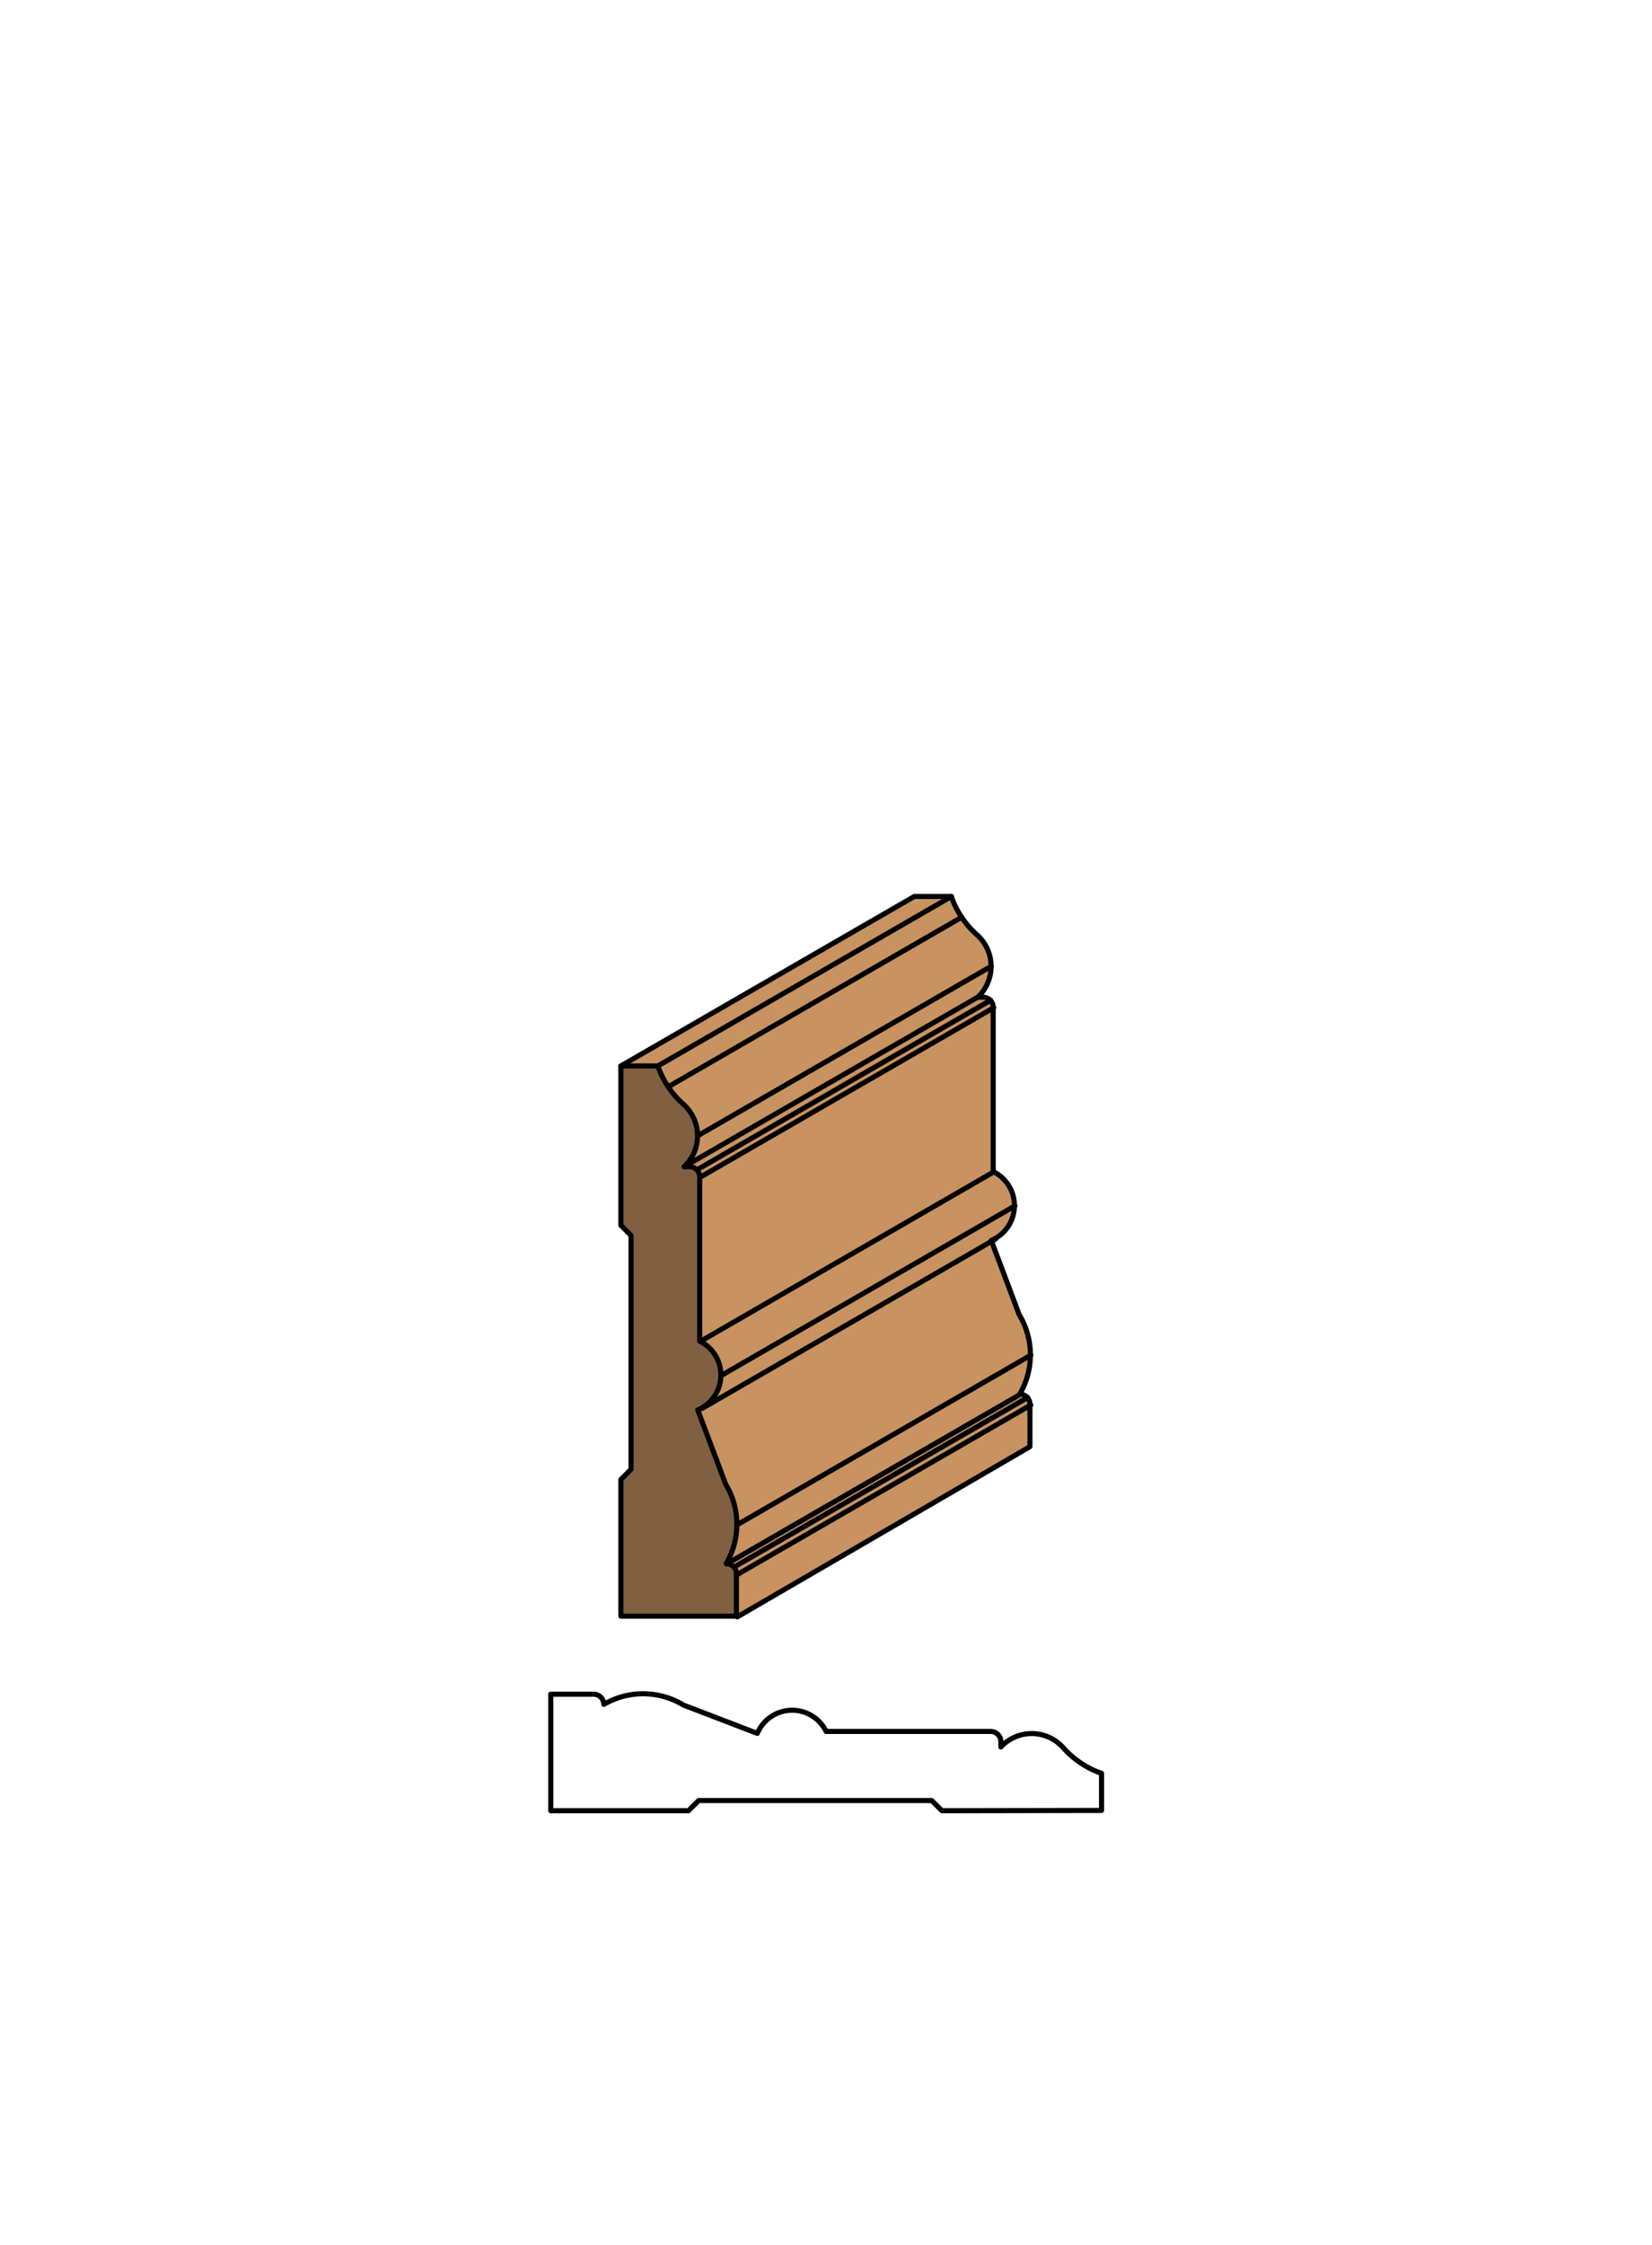<svg xmlns="http://www.w3.org/2000/svg" viewBox="0 0 161.97 220"><defs><style>.cls-1{fill:#fff;}.cls-2{fill:#c89361;}.cls-3{fill:#806040;}.cls-4{fill:none;stroke:#000;stroke-linecap:round;stroke-linejoin:round;stroke-width:0.5px;}</style></defs><title>Case-SM-19</title><g id="white_box" data-name="white box"><rect class="cls-1" width="161.97" height="220"/></g><g id="Layer_1" data-name="Layer 1"><polygon class="cls-2" points="64.5 104.47 60.87 104.47 89.64 87.86 93.28 87.86 64.5 104.47"/><path class="cls-2" d="M72.29,158.46v-4.15a1,1,0,0,0-1-1,7.62,7.62,0,0,0-.06-7.8l-2.73-7.26a3.71,3.71,0,0,0,.19-6.75V115.37a1,1,0,0,0-1-1H67.1a4.14,4.14,0,0,0-.08-6.12,9,9,0,0,1-2.51-3.75H60.87L89.64,87.86h3.63a9,9,0,0,0,2.51,3.75,4.14,4.14,0,0,1,.08,6.12h.52a1,1,0,0,1,1,1v16.09a3.71,3.71,0,0,1-.19,6.75l2.73,7.26a7.62,7.62,0,0,1,.06,7.8,1,1,0,0,1,1,1v4.15Z"/><path class="cls-2" d="M72.29,154.31a1,1,0,0,0-1-1,7.62,7.62,0,0,0-.06-7.8l-2.73-7.26a3.71,3.71,0,0,0,.19-6.75V115.37a1,1,0,0,0-1-1H67.1a4.14,4.14,0,0,0-.08-6.12,9,9,0,0,1-2.51-3.75H60.87L89.64,87.86h3.63a9,9,0,0,0,2.51,3.75,4.14,4.14,0,0,1,.08,6.12h.52a1,1,0,0,1,1,1v16.09a3.71,3.71,0,0,1-.19,6.75l2.73,7.26a7.62,7.62,0,0,1,.06,7.8,1,1,0,0,1,1,1Z"/><path class="cls-2" d="M100.76,137a1,1,0,0,1,.3.73v4.15L72.29,158.46v-4.15a1,1,0,0,0-.3-.73Z"/><path class="cls-2" d="M71.25,153.27a7.62,7.62,0,0,0-.06-7.8l-2.73-7.26a3.71,3.71,0,0,0,.19-6.75V115.37a1,1,0,0,0-1-1H67.1a4.14,4.14,0,0,0-.08-6.12,9,9,0,0,1-2.51-3.75H60.87L89.64,87.86h3.63a9,9,0,0,0,2.51,3.75,4.14,4.14,0,0,1,.08,6.12h.52a1,1,0,0,1,1,1v16.09a3.71,3.71,0,0,1-.19,6.75l2.73,7.26a7.62,7.62,0,0,1,.06,7.8Z"/><path class="cls-2" d="M72.3,149.42a7.62,7.62,0,0,0-1.1-3.95l-2.73-7.26a3.71,3.71,0,0,0,.19-6.75V115.37a1,1,0,0,0-1-1H67.1a4.14,4.14,0,0,0-.08-6.12,9,9,0,0,1-2.51-3.75H60.87L89.64,87.86h3.63a9,9,0,0,0,2.51,3.75,4.14,4.14,0,0,1,.08,6.12h.52a1,1,0,0,1,1,1v16.09a3.71,3.71,0,0,1-.19,6.75l2.73,7.26a7.62,7.62,0,0,1,1.1,3.95Z"/><path class="cls-2" d="M68.91,138a3.71,3.71,0,0,0-.26-6.52V115.37a1,1,0,0,0-1-1H67.1a4.14,4.14,0,0,0-.08-6.12,9,9,0,0,1-2.51-3.75H60.87L89.64,87.86h3.63a9,9,0,0,0,2.51,3.75,4.14,4.14,0,0,1,.08,6.12h.52a1,1,0,0,1,1,1v16.09a3.71,3.71,0,0,1-.19,6.75v0Z"/><path class="cls-2" d="M70.73,134.8a3.71,3.71,0,0,0-2.08-3.33V115.37a1,1,0,0,0-1-1H67.1a4.14,4.14,0,0,0-.08-6.12,9,9,0,0,1-2.51-3.75H60.87L89.64,87.86h3.63a9,9,0,0,0,2.51,3.75,4.14,4.14,0,0,1,.08,6.12h.52a1,1,0,0,1,1,1v16.09a3.71,3.71,0,0,1,2.08,3.33Z"/><path class="cls-2" d="M68.66,131.47V115.37a1,1,0,0,0-1-1H67.1a4.14,4.14,0,0,0-.08-6.12,9,9,0,0,1-2.51-3.75H60.87L89.64,87.86h3.63a9,9,0,0,0,2.51,3.75,4.14,4.14,0,0,1,.08,6.12h.52a1,1,0,0,1,1,1v16.09Z"/><path class="cls-2" d="M68.66,115.37a1,1,0,0,0-1-1H67.1a4.14,4.14,0,0,0-.08-6.12,9,9,0,0,1-2.51-3.75H60.87L89.64,87.86h3.63a9,9,0,0,0,2.51,3.75,4.14,4.14,0,0,1,.08,6.12h.52a1,1,0,0,1,1,1Z"/><path class="cls-2" d="M68.35,114.64a1,1,0,0,0-.73-.3H67.1a4.14,4.14,0,0,0-.08-6.12,9,9,0,0,1-2.51-3.75H60.87L89.64,87.86h3.63a9,9,0,0,0,2.51,3.75,4.14,4.14,0,0,1,.08,6.12h.52a1,1,0,0,1,.73.3Z"/><path class="cls-2" d="M67.1,114.33a4.14,4.14,0,0,0-.08-6.12,9,9,0,0,1-2.51-3.75H60.87L89.64,87.86h3.63a9,9,0,0,0,2.51,3.75,4.14,4.14,0,0,1,.08,6.12Z"/><path class="cls-2" d="M68.41,111.31a4.14,4.14,0,0,0-1.39-3.1,9,9,0,0,1-1.5-1.71L94.29,89.89a9,9,0,0,0,1.5,1.71,4.14,4.14,0,0,1,1.39,3.1Z"/><path class="cls-2" d="M65.52,106.51a9,9,0,0,1-1-2H60.87L89.64,87.86h3.63a9,9,0,0,0,1,2Z"/><path class="cls-3" d="M68.66,131.47a3.71,3.71,0,0,1-.19,6.75l2.73,7.26a7.62,7.62,0,0,1,.06,7.8,1,1,0,0,1,1,1v4.15H60.87V145l1-1V121.08l-1-1V104.47H64.5A9,9,0,0,0,67,108.22a4.14,4.14,0,0,1,.08,6.12h.52a1,1,0,0,1,1,1Z"/><path class="cls-4" d="M60.87,104.47H64.5A9,9,0,0,0,67,108.22a4.14,4.14,0,0,1,.08,6.12h.52a1,1,0,0,1,1,1v16.09a3.71,3.71,0,0,1-.19,6.75l2.73,7.26a7.62,7.62,0,0,1,.06,7.8,1,1,0,0,1,1,1v4.15H60.87V145l1-1V121.08l-1-1Z"/><path class="cls-4" d="M60.87,104.47,89.64,87.86h3.63a9,9,0,0,0,2.51,3.75,4.14,4.14,0,0,1,.08,6.12h.52a1,1,0,0,1,1,1v16.09a3.71,3.71,0,0,1-.19,6.75l2.73,7.26a7.62,7.62,0,0,1,.06,7.8,1,1,0,0,1,1,1v4.15L72.29,158.46"/><line class="cls-4" x1="72.29" y1="154.31" x2="101.06" y2="137.7"/><line class="cls-4" x1="71.99" y1="153.57" x2="100.76" y2="136.96"/><line class="cls-4" x1="71.25" y1="153.27" x2="100.02" y2="136.66"/><line class="cls-4" x1="72.3" y1="149.42" x2="101.07" y2="132.81"/><line class="cls-4" x1="68.84" y1="138.03" x2="97.62" y2="121.42"/><line class="cls-4" x1="70.73" y1="134.8" x2="99.51" y2="118.18"/><line class="cls-4" x1="68.66" y1="131.47" x2="97.43" y2="114.85"/><line class="cls-4" x1="68.66" y1="115.37" x2="97.43" y2="98.76"/><line class="cls-4" x1="68.35" y1="114.64" x2="97.12" y2="98.03"/><line class="cls-4" x1="67.1" y1="114.33" x2="95.87" y2="97.72"/><line class="cls-4" x1="68.41" y1="111.31" x2="97.18" y2="94.7"/><line class="cls-4" x1="65.52" y1="106.51" x2="94.29" y2="89.89"/><line class="cls-4" x1="64.5" y1="104.47" x2="93.28" y2="87.86"/><path class="cls-4" d="M108,177.43v-3.63a9,9,0,0,1-3.75-2.51,4.14,4.14,0,0,0-6.12-.08v-.52a1,1,0,0,0-1-1H81a3.71,3.71,0,0,0-6.75.19L67,167.1a7.62,7.62,0,0,0-7.8-.06,1,1,0,0,0-1-1H54v11.42h13.5l1-1H91.35l1,1Z"/></g></svg>